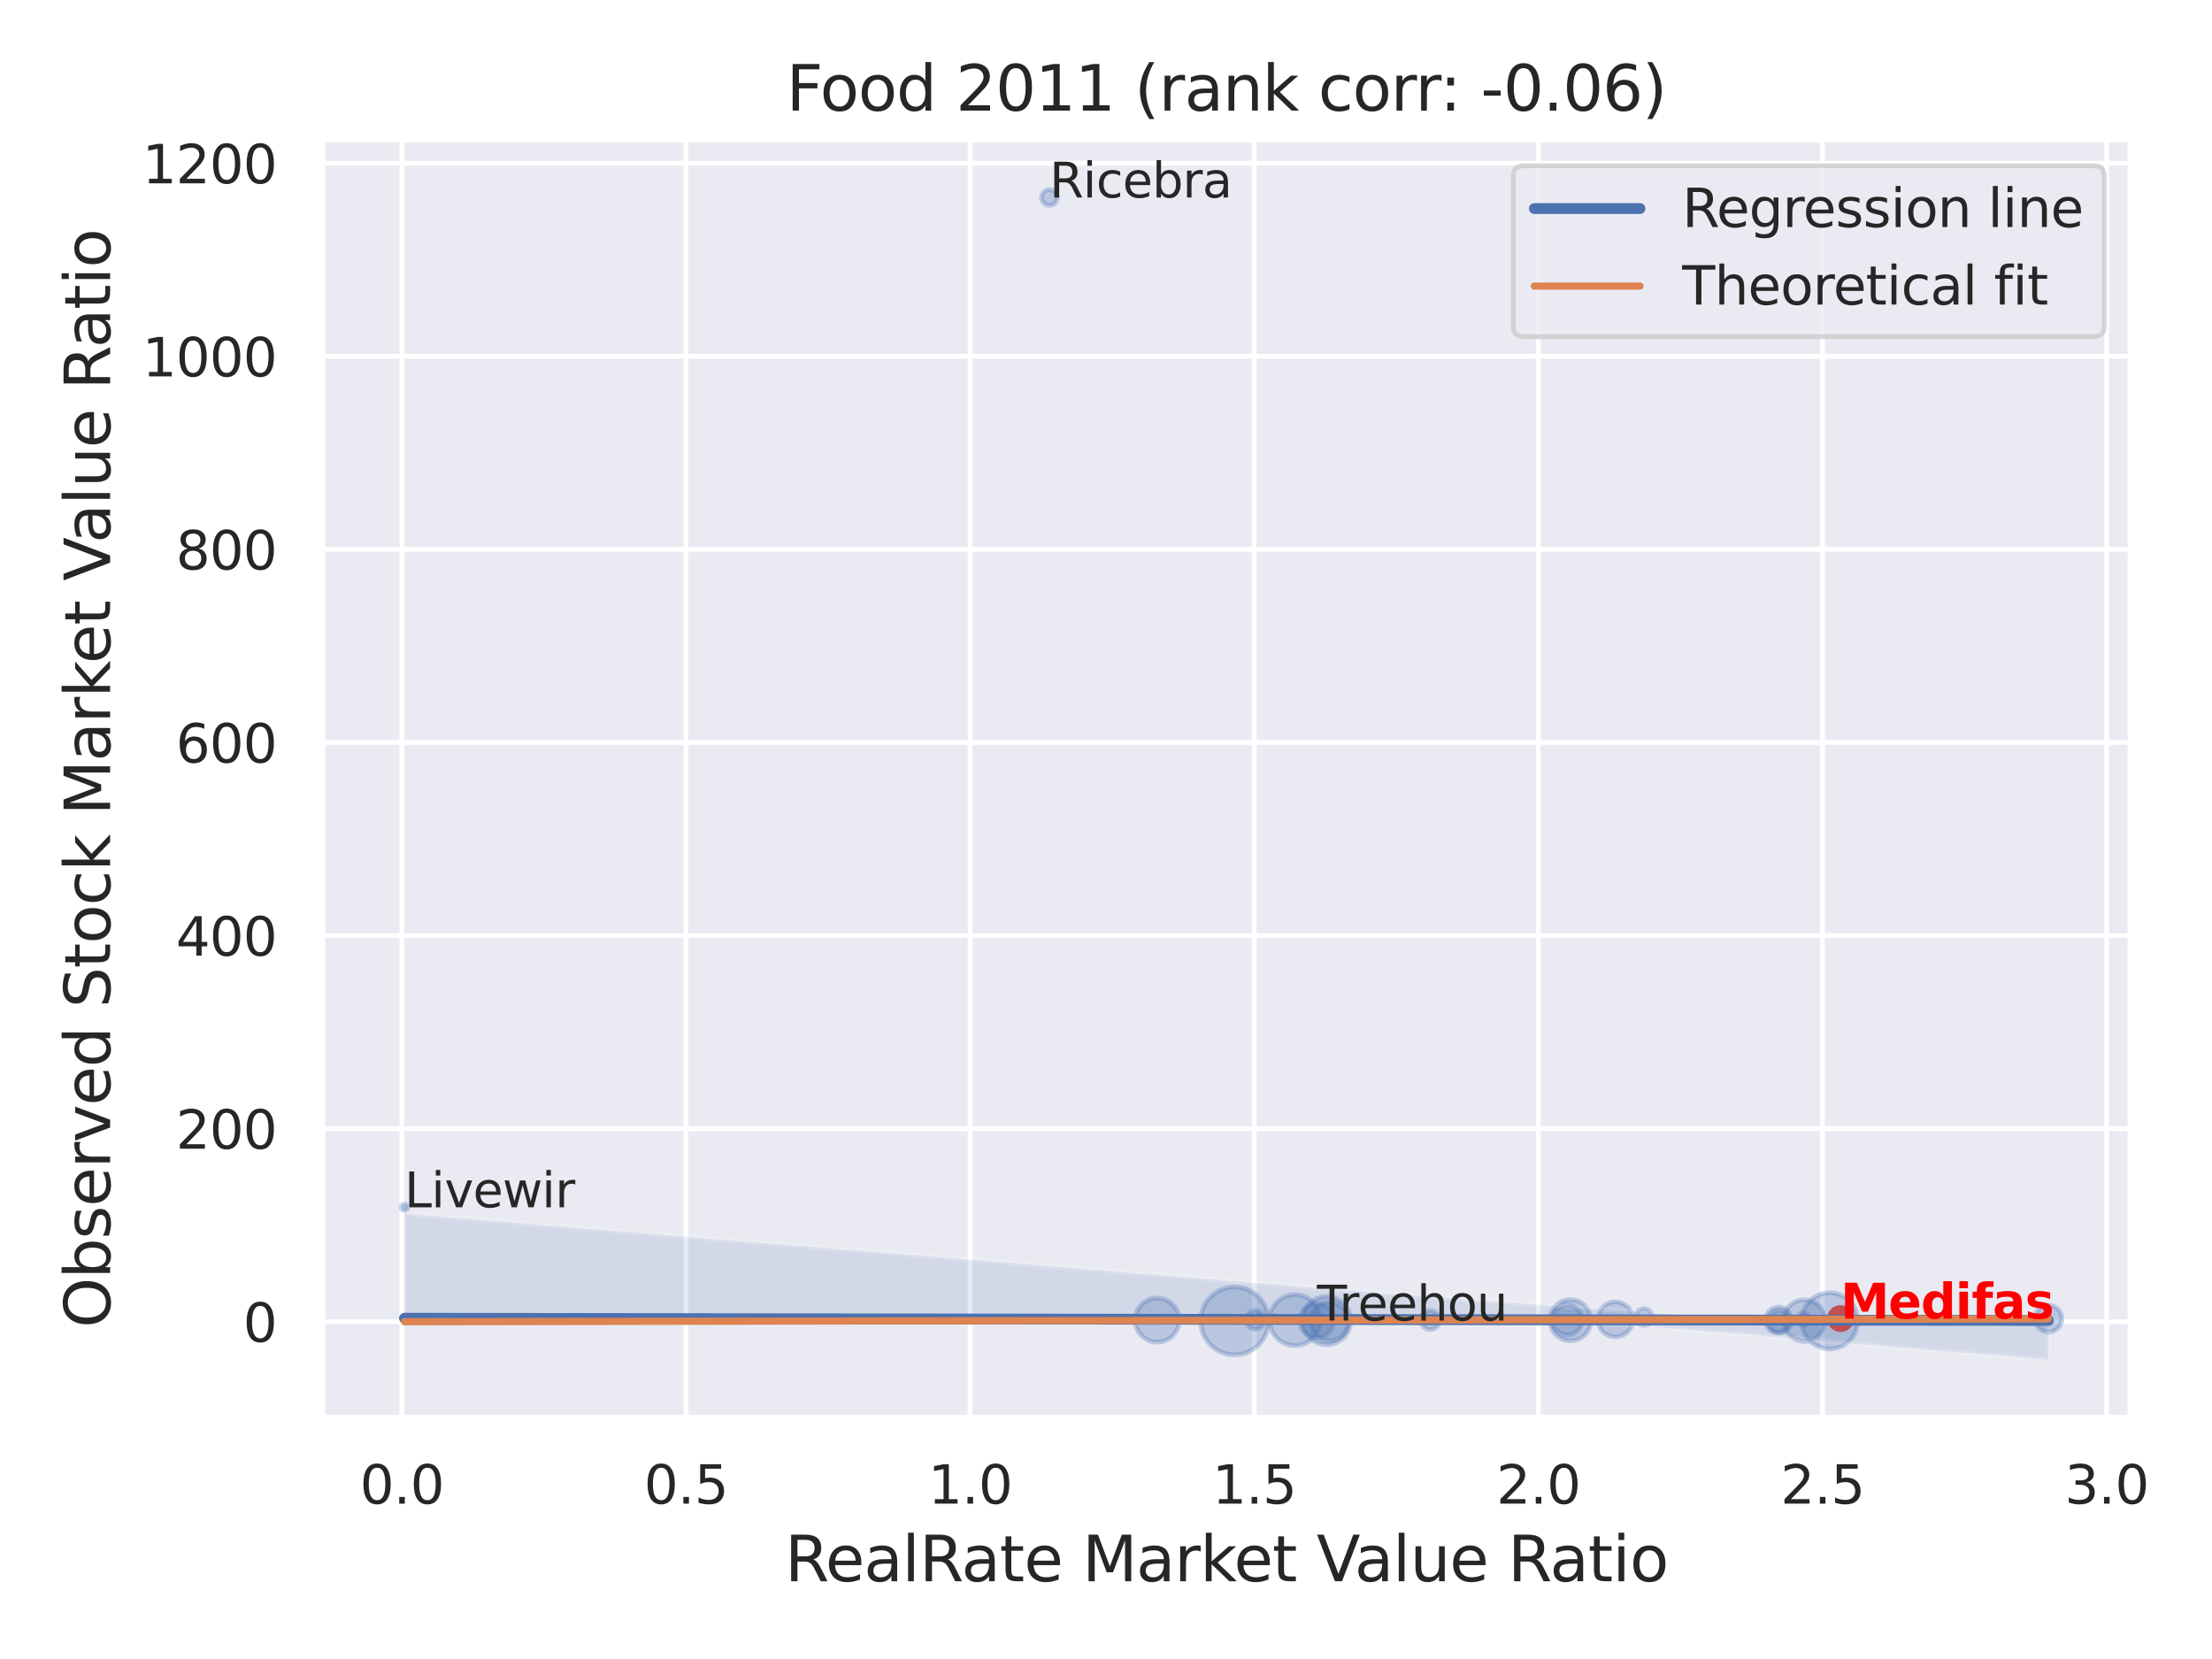 <?xml version="1.0" encoding="utf-8" standalone="no"?>
<!DOCTYPE svg PUBLIC "-//W3C//DTD SVG 1.1//EN"
  "http://www.w3.org/Graphics/SVG/1.1/DTD/svg11.dtd">
<svg xmlns:xlink="http://www.w3.org/1999/xlink" width="460.8pt" height="345.6pt" viewBox="0 0 460.8 345.6" xmlns="http://www.w3.org/2000/svg" version="1.1">
 <defs>
  <style type="text/css">*{stroke-linejoin: round; stroke-linecap: butt}</style>
 </defs>
 <g id="figure_1">
  <g id="patch_1">
   <path d="M 0 345.6 
L 460.8 345.6 
L 460.8 0 
L 0 0 
z
" style="fill: #ffffff"/>
  </g>
  <g id="axes_1">
   <g id="patch_2">
    <path d="M 67.14 295.38 
L 443.846 295.38 
L 443.846 29.04 
L 67.14 29.04 
z
" style="fill: #eaeaf2"/>
   </g>
   <g id="matplotlib.axis_1">
    <g id="xtick_1">
     <g id="line2d_1">
      <path d="M 83.712 295.38 
L 83.712 29.04 
" clip-path="url(#p2210b4c8e3)" style="fill: none; stroke: #ffffff; stroke-linecap: round"/>
     </g>
     <g id="text_1">
      <!-- 0.0 -->
      <g style="fill: #262626" transform="translate(74.965 313.238) scale(0.11 -0.11)">
       <defs>
        <path id="DejaVuSans-30" d="M 2034 4250 
Q 1547 4250 1301 3770 
Q 1056 3291 1056 2328 
Q 1056 1369 1301 889 
Q 1547 409 2034 409 
Q 2525 409 2770 889 
Q 3016 1369 3016 2328 
Q 3016 3291 2770 3770 
Q 2525 4250 2034 4250 
z
M 2034 4750 
Q 2819 4750 3233 4129 
Q 3647 3509 3647 2328 
Q 3647 1150 3233 529 
Q 2819 -91 2034 -91 
Q 1250 -91 836 529 
Q 422 1150 422 2328 
Q 422 3509 836 4129 
Q 1250 4750 2034 4750 
z
" transform="scale(0.016)"/>
        <path id="DejaVuSans-2e" d="M 684 794 
L 1344 794 
L 1344 0 
L 684 0 
L 684 794 
z
" transform="scale(0.016)"/>
       </defs>
       <use xlink:href="#DejaVuSans-30"/>
       <use xlink:href="#DejaVuSans-2e" x="63.623"/>
       <use xlink:href="#DejaVuSans-30" x="95.41"/>
      </g>
     </g>
    </g>
    <g id="xtick_2">
     <g id="line2d_2">
      <path d="M 142.902 295.38 
L 142.902 29.04 
" clip-path="url(#p2210b4c8e3)" style="fill: none; stroke: #ffffff; stroke-linecap: round"/>
     </g>
     <g id="text_2">
      <!-- 0.5 -->
      <g style="fill: #262626" transform="translate(134.155 313.238) scale(0.11 -0.11)">
       <defs>
        <path id="DejaVuSans-35" d="M 691 4666 
L 3169 4666 
L 3169 4134 
L 1269 4134 
L 1269 2991 
Q 1406 3038 1543 3061 
Q 1681 3084 1819 3084 
Q 2600 3084 3056 2656 
Q 3513 2228 3513 1497 
Q 3513 744 3044 326 
Q 2575 -91 1722 -91 
Q 1428 -91 1123 -41 
Q 819 9 494 109 
L 494 744 
Q 775 591 1075 516 
Q 1375 441 1709 441 
Q 2250 441 2565 725 
Q 2881 1009 2881 1497 
Q 2881 1984 2565 2268 
Q 2250 2553 1709 2553 
Q 1456 2553 1204 2497 
Q 953 2441 691 2322 
L 691 4666 
z
" transform="scale(0.016)"/>
       </defs>
       <use xlink:href="#DejaVuSans-30"/>
       <use xlink:href="#DejaVuSans-2e" x="63.623"/>
       <use xlink:href="#DejaVuSans-35" x="95.41"/>
      </g>
     </g>
    </g>
    <g id="xtick_3">
     <g id="line2d_3">
      <path d="M 202.091 295.38 
L 202.091 29.04 
" clip-path="url(#p2210b4c8e3)" style="fill: none; stroke: #ffffff; stroke-linecap: round"/>
     </g>
     <g id="text_3">
      <!-- 1.0 -->
      <g style="fill: #262626" transform="translate(193.345 313.238) scale(0.11 -0.11)">
       <defs>
        <path id="DejaVuSans-31" d="M 794 531 
L 1825 531 
L 1825 4091 
L 703 3866 
L 703 4441 
L 1819 4666 
L 2450 4666 
L 2450 531 
L 3481 531 
L 3481 0 
L 794 0 
L 794 531 
z
" transform="scale(0.016)"/>
       </defs>
       <use xlink:href="#DejaVuSans-31"/>
       <use xlink:href="#DejaVuSans-2e" x="63.623"/>
       <use xlink:href="#DejaVuSans-30" x="95.41"/>
      </g>
     </g>
    </g>
    <g id="xtick_4">
     <g id="line2d_4">
      <path d="M 261.281 295.38 
L 261.281 29.04 
" clip-path="url(#p2210b4c8e3)" style="fill: none; stroke: #ffffff; stroke-linecap: round"/>
     </g>
     <g id="text_4">
      <!-- 1.5 -->
      <g style="fill: #262626" transform="translate(252.534 313.238) scale(0.11 -0.11)">
       <use xlink:href="#DejaVuSans-31"/>
       <use xlink:href="#DejaVuSans-2e" x="63.623"/>
       <use xlink:href="#DejaVuSans-35" x="95.41"/>
      </g>
     </g>
    </g>
    <g id="xtick_5">
     <g id="line2d_5">
      <path d="M 320.471 295.38 
L 320.471 29.04 
" clip-path="url(#p2210b4c8e3)" style="fill: none; stroke: #ffffff; stroke-linecap: round"/>
     </g>
     <g id="text_5">
      <!-- 2.0 -->
      <g style="fill: #262626" transform="translate(311.724 313.238) scale(0.11 -0.11)">
       <defs>
        <path id="DejaVuSans-32" d="M 1228 531 
L 3431 531 
L 3431 0 
L 469 0 
L 469 531 
Q 828 903 1448 1529 
Q 2069 2156 2228 2338 
Q 2531 2678 2651 2914 
Q 2772 3150 2772 3378 
Q 2772 3750 2511 3984 
Q 2250 4219 1831 4219 
Q 1534 4219 1204 4116 
Q 875 4013 500 3803 
L 500 4441 
Q 881 4594 1212 4672 
Q 1544 4750 1819 4750 
Q 2544 4750 2975 4387 
Q 3406 4025 3406 3419 
Q 3406 3131 3298 2873 
Q 3191 2616 2906 2266 
Q 2828 2175 2409 1742 
Q 1991 1309 1228 531 
z
" transform="scale(0.016)"/>
       </defs>
       <use xlink:href="#DejaVuSans-32"/>
       <use xlink:href="#DejaVuSans-2e" x="63.623"/>
       <use xlink:href="#DejaVuSans-30" x="95.41"/>
      </g>
     </g>
    </g>
    <g id="xtick_6">
     <g id="line2d_6">
      <path d="M 379.661 295.38 
L 379.661 29.04 
" clip-path="url(#p2210b4c8e3)" style="fill: none; stroke: #ffffff; stroke-linecap: round"/>
     </g>
     <g id="text_6">
      <!-- 2.5 -->
      <g style="fill: #262626" transform="translate(370.914 313.238) scale(0.11 -0.11)">
       <use xlink:href="#DejaVuSans-32"/>
       <use xlink:href="#DejaVuSans-2e" x="63.623"/>
       <use xlink:href="#DejaVuSans-35" x="95.41"/>
      </g>
     </g>
    </g>
    <g id="xtick_7">
     <g id="line2d_7">
      <path d="M 438.85 295.38 
L 438.85 29.04 
" clip-path="url(#p2210b4c8e3)" style="fill: none; stroke: #ffffff; stroke-linecap: round"/>
     </g>
     <g id="text_7">
      <!-- 3.0 -->
      <g style="fill: #262626" transform="translate(430.104 313.238) scale(0.11 -0.11)">
       <defs>
        <path id="DejaVuSans-33" d="M 2597 2516 
Q 3050 2419 3304 2112 
Q 3559 1806 3559 1356 
Q 3559 666 3084 287 
Q 2609 -91 1734 -91 
Q 1441 -91 1130 -33 
Q 819 25 488 141 
L 488 750 
Q 750 597 1062 519 
Q 1375 441 1716 441 
Q 2309 441 2620 675 
Q 2931 909 2931 1356 
Q 2931 1769 2642 2001 
Q 2353 2234 1838 2234 
L 1294 2234 
L 1294 2753 
L 1863 2753 
Q 2328 2753 2575 2939 
Q 2822 3125 2822 3475 
Q 2822 3834 2567 4026 
Q 2313 4219 1838 4219 
Q 1578 4219 1281 4162 
Q 984 4106 628 3988 
L 628 4550 
Q 988 4650 1302 4700 
Q 1616 4750 1894 4750 
Q 2613 4750 3031 4423 
Q 3450 4097 3450 3541 
Q 3450 3153 3228 2886 
Q 3006 2619 2597 2516 
z
" transform="scale(0.016)"/>
       </defs>
       <use xlink:href="#DejaVuSans-33"/>
       <use xlink:href="#DejaVuSans-2e" x="63.623"/>
       <use xlink:href="#DejaVuSans-30" x="95.41"/>
      </g>
     </g>
    </g>
    <g id="text_8">
     <!-- RealRate Market Value Ratio -->
     <g style="fill: #262626" transform="translate(163.507 329.404) scale(0.13 -0.13)">
      <defs>
       <path id="DejaVuSans-52" d="M 2841 2188 
Q 3044 2119 3236 1894 
Q 3428 1669 3622 1275 
L 4263 0 
L 3584 0 
L 2988 1197 
Q 2756 1666 2539 1819 
Q 2322 1972 1947 1972 
L 1259 1972 
L 1259 0 
L 628 0 
L 628 4666 
L 2053 4666 
Q 2853 4666 3247 4331 
Q 3641 3997 3641 3322 
Q 3641 2881 3436 2590 
Q 3231 2300 2841 2188 
z
M 1259 4147 
L 1259 2491 
L 2053 2491 
Q 2509 2491 2742 2702 
Q 2975 2913 2975 3322 
Q 2975 3731 2742 3939 
Q 2509 4147 2053 4147 
L 1259 4147 
z
" transform="scale(0.016)"/>
       <path id="DejaVuSans-65" d="M 3597 1894 
L 3597 1613 
L 953 1613 
Q 991 1019 1311 708 
Q 1631 397 2203 397 
Q 2534 397 2845 478 
Q 3156 559 3463 722 
L 3463 178 
Q 3153 47 2828 -22 
Q 2503 -91 2169 -91 
Q 1331 -91 842 396 
Q 353 884 353 1716 
Q 353 2575 817 3079 
Q 1281 3584 2069 3584 
Q 2775 3584 3186 3129 
Q 3597 2675 3597 1894 
z
M 3022 2063 
Q 3016 2534 2758 2815 
Q 2500 3097 2075 3097 
Q 1594 3097 1305 2825 
Q 1016 2553 972 2059 
L 3022 2063 
z
" transform="scale(0.016)"/>
       <path id="DejaVuSans-61" d="M 2194 1759 
Q 1497 1759 1228 1600 
Q 959 1441 959 1056 
Q 959 750 1161 570 
Q 1363 391 1709 391 
Q 2188 391 2477 730 
Q 2766 1069 2766 1631 
L 2766 1759 
L 2194 1759 
z
M 3341 1997 
L 3341 0 
L 2766 0 
L 2766 531 
Q 2569 213 2275 61 
Q 1981 -91 1556 -91 
Q 1019 -91 701 211 
Q 384 513 384 1019 
Q 384 1609 779 1909 
Q 1175 2209 1959 2209 
L 2766 2209 
L 2766 2266 
Q 2766 2663 2505 2880 
Q 2244 3097 1772 3097 
Q 1472 3097 1187 3025 
Q 903 2953 641 2809 
L 641 3341 
Q 956 3463 1253 3523 
Q 1550 3584 1831 3584 
Q 2591 3584 2966 3190 
Q 3341 2797 3341 1997 
z
" transform="scale(0.016)"/>
       <path id="DejaVuSans-6c" d="M 603 4863 
L 1178 4863 
L 1178 0 
L 603 0 
L 603 4863 
z
" transform="scale(0.016)"/>
       <path id="DejaVuSans-74" d="M 1172 4494 
L 1172 3500 
L 2356 3500 
L 2356 3053 
L 1172 3053 
L 1172 1153 
Q 1172 725 1289 603 
Q 1406 481 1766 481 
L 2356 481 
L 2356 0 
L 1766 0 
Q 1100 0 847 248 
Q 594 497 594 1153 
L 594 3053 
L 172 3053 
L 172 3500 
L 594 3500 
L 594 4494 
L 1172 4494 
z
" transform="scale(0.016)"/>
       <path id="DejaVuSans-20" transform="scale(0.016)"/>
       <path id="DejaVuSans-4d" d="M 628 4666 
L 1569 4666 
L 2759 1491 
L 3956 4666 
L 4897 4666 
L 4897 0 
L 4281 0 
L 4281 4097 
L 3078 897 
L 2444 897 
L 1241 4097 
L 1241 0 
L 628 0 
L 628 4666 
z
" transform="scale(0.016)"/>
       <path id="DejaVuSans-72" d="M 2631 2963 
Q 2534 3019 2420 3045 
Q 2306 3072 2169 3072 
Q 1681 3072 1420 2755 
Q 1159 2438 1159 1844 
L 1159 0 
L 581 0 
L 581 3500 
L 1159 3500 
L 1159 2956 
Q 1341 3275 1631 3429 
Q 1922 3584 2338 3584 
Q 2397 3584 2469 3576 
Q 2541 3569 2628 3553 
L 2631 2963 
z
" transform="scale(0.016)"/>
       <path id="DejaVuSans-6b" d="M 581 4863 
L 1159 4863 
L 1159 1991 
L 2875 3500 
L 3609 3500 
L 1753 1863 
L 3688 0 
L 2938 0 
L 1159 1709 
L 1159 0 
L 581 0 
L 581 4863 
z
" transform="scale(0.016)"/>
       <path id="DejaVuSans-56" d="M 1831 0 
L 50 4666 
L 709 4666 
L 2188 738 
L 3669 4666 
L 4325 4666 
L 2547 0 
L 1831 0 
z
" transform="scale(0.016)"/>
       <path id="DejaVuSans-75" d="M 544 1381 
L 544 3500 
L 1119 3500 
L 1119 1403 
Q 1119 906 1312 657 
Q 1506 409 1894 409 
Q 2359 409 2629 706 
Q 2900 1003 2900 1516 
L 2900 3500 
L 3475 3500 
L 3475 0 
L 2900 0 
L 2900 538 
Q 2691 219 2414 64 
Q 2138 -91 1772 -91 
Q 1169 -91 856 284 
Q 544 659 544 1381 
z
M 1991 3584 
L 1991 3584 
z
" transform="scale(0.016)"/>
       <path id="DejaVuSans-69" d="M 603 3500 
L 1178 3500 
L 1178 0 
L 603 0 
L 603 3500 
z
M 603 4863 
L 1178 4863 
L 1178 4134 
L 603 4134 
L 603 4863 
z
" transform="scale(0.016)"/>
       <path id="DejaVuSans-6f" d="M 1959 3097 
Q 1497 3097 1228 2736 
Q 959 2375 959 1747 
Q 959 1119 1226 758 
Q 1494 397 1959 397 
Q 2419 397 2687 759 
Q 2956 1122 2956 1747 
Q 2956 2369 2687 2733 
Q 2419 3097 1959 3097 
z
M 1959 3584 
Q 2709 3584 3137 3096 
Q 3566 2609 3566 1747 
Q 3566 888 3137 398 
Q 2709 -91 1959 -91 
Q 1206 -91 779 398 
Q 353 888 353 1747 
Q 353 2609 779 3096 
Q 1206 3584 1959 3584 
z
" transform="scale(0.016)"/>
      </defs>
      <use xlink:href="#DejaVuSans-52"/>
      <use xlink:href="#DejaVuSans-65" x="64.982"/>
      <use xlink:href="#DejaVuSans-61" x="126.506"/>
      <use xlink:href="#DejaVuSans-6c" x="187.785"/>
      <use xlink:href="#DejaVuSans-52" x="215.568"/>
      <use xlink:href="#DejaVuSans-61" x="282.801"/>
      <use xlink:href="#DejaVuSans-74" x="344.08"/>
      <use xlink:href="#DejaVuSans-65" x="383.289"/>
      <use xlink:href="#DejaVuSans-20" x="444.812"/>
      <use xlink:href="#DejaVuSans-4d" x="476.6"/>
      <use xlink:href="#DejaVuSans-61" x="562.879"/>
      <use xlink:href="#DejaVuSans-72" x="624.158"/>
      <use xlink:href="#DejaVuSans-6b" x="665.271"/>
      <use xlink:href="#DejaVuSans-65" x="719.557"/>
      <use xlink:href="#DejaVuSans-74" x="781.08"/>
      <use xlink:href="#DejaVuSans-20" x="820.289"/>
      <use xlink:href="#DejaVuSans-56" x="852.076"/>
      <use xlink:href="#DejaVuSans-61" x="912.734"/>
      <use xlink:href="#DejaVuSans-6c" x="974.014"/>
      <use xlink:href="#DejaVuSans-75" x="1001.797"/>
      <use xlink:href="#DejaVuSans-65" x="1065.176"/>
      <use xlink:href="#DejaVuSans-20" x="1126.699"/>
      <use xlink:href="#DejaVuSans-52" x="1158.486"/>
      <use xlink:href="#DejaVuSans-61" x="1225.719"/>
      <use xlink:href="#DejaVuSans-74" x="1286.998"/>
      <use xlink:href="#DejaVuSans-69" x="1326.207"/>
      <use xlink:href="#DejaVuSans-6f" x="1353.99"/>
     </g>
    </g>
   </g>
   <g id="matplotlib.axis_2">
    <g id="ytick_1">
     <g id="line2d_8">
      <path d="M 67.14 275.341 
L 443.846 275.341 
" clip-path="url(#p2210b4c8e3)" style="fill: none; stroke: #ffffff; stroke-linecap: round"/>
     </g>
     <g id="text_9">
      <!-- 0 -->
      <g style="fill: #262626" transform="translate(50.641 279.521) scale(0.11 -0.11)">
       <use xlink:href="#DejaVuSans-30"/>
      </g>
     </g>
    </g>
    <g id="ytick_2">
     <g id="line2d_9">
      <path d="M 67.14 235.119 
L 443.846 235.119 
" clip-path="url(#p2210b4c8e3)" style="fill: none; stroke: #ffffff; stroke-linecap: round"/>
     </g>
     <g id="text_10">
      <!-- 200 -->
      <g style="fill: #262626" transform="translate(36.644 239.298) scale(0.11 -0.11)">
       <use xlink:href="#DejaVuSans-32"/>
       <use xlink:href="#DejaVuSans-30" x="63.623"/>
       <use xlink:href="#DejaVuSans-30" x="127.246"/>
      </g>
     </g>
    </g>
    <g id="ytick_3">
     <g id="line2d_10">
      <path d="M 67.14 194.896 
L 443.846 194.896 
" clip-path="url(#p2210b4c8e3)" style="fill: none; stroke: #ffffff; stroke-linecap: round"/>
     </g>
     <g id="text_11">
      <!-- 400 -->
      <g style="fill: #262626" transform="translate(36.644 199.075) scale(0.11 -0.11)">
       <defs>
        <path id="DejaVuSans-34" d="M 2419 4116 
L 825 1625 
L 2419 1625 
L 2419 4116 
z
M 2253 4666 
L 3047 4666 
L 3047 1625 
L 3713 1625 
L 3713 1100 
L 3047 1100 
L 3047 0 
L 2419 0 
L 2419 1100 
L 313 1100 
L 313 1709 
L 2253 4666 
z
" transform="scale(0.016)"/>
       </defs>
       <use xlink:href="#DejaVuSans-34"/>
       <use xlink:href="#DejaVuSans-30" x="63.623"/>
       <use xlink:href="#DejaVuSans-30" x="127.246"/>
      </g>
     </g>
    </g>
    <g id="ytick_4">
     <g id="line2d_11">
      <path d="M 67.14 154.674 
L 443.846 154.674 
" clip-path="url(#p2210b4c8e3)" style="fill: none; stroke: #ffffff; stroke-linecap: round"/>
     </g>
     <g id="text_12">
      <!-- 600 -->
      <g style="fill: #262626" transform="translate(36.644 158.853) scale(0.11 -0.11)">
       <defs>
        <path id="DejaVuSans-36" d="M 2113 2584 
Q 1688 2584 1439 2293 
Q 1191 2003 1191 1497 
Q 1191 994 1439 701 
Q 1688 409 2113 409 
Q 2538 409 2786 701 
Q 3034 994 3034 1497 
Q 3034 2003 2786 2293 
Q 2538 2584 2113 2584 
z
M 3366 4563 
L 3366 3988 
Q 3128 4100 2886 4159 
Q 2644 4219 2406 4219 
Q 1781 4219 1451 3797 
Q 1122 3375 1075 2522 
Q 1259 2794 1537 2939 
Q 1816 3084 2150 3084 
Q 2853 3084 3261 2657 
Q 3669 2231 3669 1497 
Q 3669 778 3244 343 
Q 2819 -91 2113 -91 
Q 1303 -91 875 529 
Q 447 1150 447 2328 
Q 447 3434 972 4092 
Q 1497 4750 2381 4750 
Q 2619 4750 2861 4703 
Q 3103 4656 3366 4563 
z
" transform="scale(0.016)"/>
       </defs>
       <use xlink:href="#DejaVuSans-36"/>
       <use xlink:href="#DejaVuSans-30" x="63.623"/>
       <use xlink:href="#DejaVuSans-30" x="127.246"/>
      </g>
     </g>
    </g>
    <g id="ytick_5">
     <g id="line2d_12">
      <path d="M 67.14 114.451 
L 443.846 114.451 
" clip-path="url(#p2210b4c8e3)" style="fill: none; stroke: #ffffff; stroke-linecap: round"/>
     </g>
     <g id="text_13">
      <!-- 800 -->
      <g style="fill: #262626" transform="translate(36.644 118.63) scale(0.11 -0.11)">
       <defs>
        <path id="DejaVuSans-38" d="M 2034 2216 
Q 1584 2216 1326 1975 
Q 1069 1734 1069 1313 
Q 1069 891 1326 650 
Q 1584 409 2034 409 
Q 2484 409 2743 651 
Q 3003 894 3003 1313 
Q 3003 1734 2745 1975 
Q 2488 2216 2034 2216 
z
M 1403 2484 
Q 997 2584 770 2862 
Q 544 3141 544 3541 
Q 544 4100 942 4425 
Q 1341 4750 2034 4750 
Q 2731 4750 3128 4425 
Q 3525 4100 3525 3541 
Q 3525 3141 3298 2862 
Q 3072 2584 2669 2484 
Q 3125 2378 3379 2068 
Q 3634 1759 3634 1313 
Q 3634 634 3220 271 
Q 2806 -91 2034 -91 
Q 1263 -91 848 271 
Q 434 634 434 1313 
Q 434 1759 690 2068 
Q 947 2378 1403 2484 
z
M 1172 3481 
Q 1172 3119 1398 2916 
Q 1625 2713 2034 2713 
Q 2441 2713 2670 2916 
Q 2900 3119 2900 3481 
Q 2900 3844 2670 4047 
Q 2441 4250 2034 4250 
Q 1625 4250 1398 4047 
Q 1172 3844 1172 3481 
z
" transform="scale(0.016)"/>
       </defs>
       <use xlink:href="#DejaVuSans-38"/>
       <use xlink:href="#DejaVuSans-30" x="63.623"/>
       <use xlink:href="#DejaVuSans-30" x="127.246"/>
      </g>
     </g>
    </g>
    <g id="ytick_6">
     <g id="line2d_13">
      <path d="M 67.14 74.228 
L 443.846 74.228 
" clip-path="url(#p2210b4c8e3)" style="fill: none; stroke: #ffffff; stroke-linecap: round"/>
     </g>
     <g id="text_14">
      <!-- 1000 -->
      <g style="fill: #262626" transform="translate(29.645 78.407) scale(0.11 -0.11)">
       <use xlink:href="#DejaVuSans-31"/>
       <use xlink:href="#DejaVuSans-30" x="63.623"/>
       <use xlink:href="#DejaVuSans-30" x="127.246"/>
       <use xlink:href="#DejaVuSans-30" x="190.869"/>
      </g>
     </g>
    </g>
    <g id="ytick_7">
     <g id="line2d_14">
      <path d="M 67.14 34.006 
L 443.846 34.006 
" clip-path="url(#p2210b4c8e3)" style="fill: none; stroke: #ffffff; stroke-linecap: round"/>
     </g>
     <g id="text_15">
      <!-- 1200 -->
      <g style="fill: #262626" transform="translate(29.645 38.185) scale(0.11 -0.11)">
       <use xlink:href="#DejaVuSans-31"/>
       <use xlink:href="#DejaVuSans-32" x="63.623"/>
       <use xlink:href="#DejaVuSans-30" x="127.246"/>
       <use xlink:href="#DejaVuSans-30" x="190.869"/>
      </g>
     </g>
    </g>
    <g id="text_16">
     <!-- Observed Stock Market Value Ratio -->
     <g style="fill: #262626" transform="translate(22.941 276.612) rotate(-90) scale(0.13 -0.13)">
      <defs>
       <path id="DejaVuSans-4f" d="M 2522 4238 
Q 1834 4238 1429 3725 
Q 1025 3213 1025 2328 
Q 1025 1447 1429 934 
Q 1834 422 2522 422 
Q 3209 422 3611 934 
Q 4013 1447 4013 2328 
Q 4013 3213 3611 3725 
Q 3209 4238 2522 4238 
z
M 2522 4750 
Q 3503 4750 4090 4092 
Q 4678 3434 4678 2328 
Q 4678 1225 4090 567 
Q 3503 -91 2522 -91 
Q 1538 -91 948 565 
Q 359 1222 359 2328 
Q 359 3434 948 4092 
Q 1538 4750 2522 4750 
z
" transform="scale(0.016)"/>
       <path id="DejaVuSans-62" d="M 3116 1747 
Q 3116 2381 2855 2742 
Q 2594 3103 2138 3103 
Q 1681 3103 1420 2742 
Q 1159 2381 1159 1747 
Q 1159 1113 1420 752 
Q 1681 391 2138 391 
Q 2594 391 2855 752 
Q 3116 1113 3116 1747 
z
M 1159 2969 
Q 1341 3281 1617 3432 
Q 1894 3584 2278 3584 
Q 2916 3584 3314 3078 
Q 3713 2572 3713 1747 
Q 3713 922 3314 415 
Q 2916 -91 2278 -91 
Q 1894 -91 1617 61 
Q 1341 213 1159 525 
L 1159 0 
L 581 0 
L 581 4863 
L 1159 4863 
L 1159 2969 
z
" transform="scale(0.016)"/>
       <path id="DejaVuSans-73" d="M 2834 3397 
L 2834 2853 
Q 2591 2978 2328 3040 
Q 2066 3103 1784 3103 
Q 1356 3103 1142 2972 
Q 928 2841 928 2578 
Q 928 2378 1081 2264 
Q 1234 2150 1697 2047 
L 1894 2003 
Q 2506 1872 2764 1633 
Q 3022 1394 3022 966 
Q 3022 478 2636 193 
Q 2250 -91 1575 -91 
Q 1294 -91 989 -36 
Q 684 19 347 128 
L 347 722 
Q 666 556 975 473 
Q 1284 391 1588 391 
Q 1994 391 2212 530 
Q 2431 669 2431 922 
Q 2431 1156 2273 1281 
Q 2116 1406 1581 1522 
L 1381 1569 
Q 847 1681 609 1914 
Q 372 2147 372 2553 
Q 372 3047 722 3315 
Q 1072 3584 1716 3584 
Q 2034 3584 2315 3537 
Q 2597 3491 2834 3397 
z
" transform="scale(0.016)"/>
       <path id="DejaVuSans-76" d="M 191 3500 
L 800 3500 
L 1894 563 
L 2988 3500 
L 3597 3500 
L 2284 0 
L 1503 0 
L 191 3500 
z
" transform="scale(0.016)"/>
       <path id="DejaVuSans-64" d="M 2906 2969 
L 2906 4863 
L 3481 4863 
L 3481 0 
L 2906 0 
L 2906 525 
Q 2725 213 2448 61 
Q 2172 -91 1784 -91 
Q 1150 -91 751 415 
Q 353 922 353 1747 
Q 353 2572 751 3078 
Q 1150 3584 1784 3584 
Q 2172 3584 2448 3432 
Q 2725 3281 2906 2969 
z
M 947 1747 
Q 947 1113 1208 752 
Q 1469 391 1925 391 
Q 2381 391 2643 752 
Q 2906 1113 2906 1747 
Q 2906 2381 2643 2742 
Q 2381 3103 1925 3103 
Q 1469 3103 1208 2742 
Q 947 2381 947 1747 
z
" transform="scale(0.016)"/>
       <path id="DejaVuSans-53" d="M 3425 4513 
L 3425 3897 
Q 3066 4069 2747 4153 
Q 2428 4238 2131 4238 
Q 1616 4238 1336 4038 
Q 1056 3838 1056 3469 
Q 1056 3159 1242 3001 
Q 1428 2844 1947 2747 
L 2328 2669 
Q 3034 2534 3370 2195 
Q 3706 1856 3706 1288 
Q 3706 609 3251 259 
Q 2797 -91 1919 -91 
Q 1588 -91 1214 -16 
Q 841 59 441 206 
L 441 856 
Q 825 641 1194 531 
Q 1563 422 1919 422 
Q 2459 422 2753 634 
Q 3047 847 3047 1241 
Q 3047 1584 2836 1778 
Q 2625 1972 2144 2069 
L 1759 2144 
Q 1053 2284 737 2584 
Q 422 2884 422 3419 
Q 422 4038 858 4394 
Q 1294 4750 2059 4750 
Q 2388 4750 2728 4690 
Q 3069 4631 3425 4513 
z
" transform="scale(0.016)"/>
       <path id="DejaVuSans-63" d="M 3122 3366 
L 3122 2828 
Q 2878 2963 2633 3030 
Q 2388 3097 2138 3097 
Q 1578 3097 1268 2742 
Q 959 2388 959 1747 
Q 959 1106 1268 751 
Q 1578 397 2138 397 
Q 2388 397 2633 464 
Q 2878 531 3122 666 
L 3122 134 
Q 2881 22 2623 -34 
Q 2366 -91 2075 -91 
Q 1284 -91 818 406 
Q 353 903 353 1747 
Q 353 2603 823 3093 
Q 1294 3584 2113 3584 
Q 2378 3584 2631 3529 
Q 2884 3475 3122 3366 
z
" transform="scale(0.016)"/>
      </defs>
      <use xlink:href="#DejaVuSans-4f"/>
      <use xlink:href="#DejaVuSans-62" x="78.711"/>
      <use xlink:href="#DejaVuSans-73" x="142.188"/>
      <use xlink:href="#DejaVuSans-65" x="194.287"/>
      <use xlink:href="#DejaVuSans-72" x="255.811"/>
      <use xlink:href="#DejaVuSans-76" x="296.924"/>
      <use xlink:href="#DejaVuSans-65" x="356.104"/>
      <use xlink:href="#DejaVuSans-64" x="417.627"/>
      <use xlink:href="#DejaVuSans-20" x="481.104"/>
      <use xlink:href="#DejaVuSans-53" x="512.891"/>
      <use xlink:href="#DejaVuSans-74" x="576.367"/>
      <use xlink:href="#DejaVuSans-6f" x="615.576"/>
      <use xlink:href="#DejaVuSans-63" x="676.758"/>
      <use xlink:href="#DejaVuSans-6b" x="731.738"/>
      <use xlink:href="#DejaVuSans-20" x="789.648"/>
      <use xlink:href="#DejaVuSans-4d" x="821.436"/>
      <use xlink:href="#DejaVuSans-61" x="907.715"/>
      <use xlink:href="#DejaVuSans-72" x="968.994"/>
      <use xlink:href="#DejaVuSans-6b" x="1010.107"/>
      <use xlink:href="#DejaVuSans-65" x="1064.393"/>
      <use xlink:href="#DejaVuSans-74" x="1125.916"/>
      <use xlink:href="#DejaVuSans-20" x="1165.125"/>
      <use xlink:href="#DejaVuSans-56" x="1196.912"/>
      <use xlink:href="#DejaVuSans-61" x="1257.57"/>
      <use xlink:href="#DejaVuSans-6c" x="1318.85"/>
      <use xlink:href="#DejaVuSans-75" x="1346.633"/>
      <use xlink:href="#DejaVuSans-65" x="1410.012"/>
      <use xlink:href="#DejaVuSans-20" x="1471.535"/>
      <use xlink:href="#DejaVuSans-52" x="1503.322"/>
      <use xlink:href="#DejaVuSans-61" x="1570.555"/>
      <use xlink:href="#DejaVuSans-74" x="1631.834"/>
      <use xlink:href="#DejaVuSans-69" x="1671.043"/>
      <use xlink:href="#DejaVuSans-6f" x="1698.826"/>
     </g>
    </g>
   </g>
   <g id="PathCollection_1">
    <path d="M 261.492 276.887 
C 262.006 276.887 262.499 276.683 262.863 276.319 
C 263.226 275.956 263.43 275.463 263.43 274.949 
C 263.43 274.435 263.226 273.942 262.863 273.579 
C 262.499 273.215 262.006 273.011 261.492 273.011 
C 260.978 273.011 260.485 273.215 260.122 273.579 
C 259.759 273.942 259.554 274.435 259.554 274.949 
C 259.554 275.463 259.759 275.956 260.122 276.319 
C 260.485 276.683 260.978 276.887 261.492 276.887 
z
" clip-path="url(#p2210b4c8e3)" style="fill: #4c72b0; fill-opacity: 0.3; stroke: #4c72b0; stroke-opacity: 0.3"/>
    <path d="M 241.064 279.587 
C 242.28 279.587 243.446 279.104 244.306 278.244 
C 245.165 277.385 245.648 276.219 245.648 275.003 
C 245.648 273.788 245.165 272.622 244.306 271.762 
C 243.446 270.902 242.28 270.419 241.064 270.419 
C 239.849 270.419 238.683 270.902 237.823 271.762 
C 236.964 272.622 236.481 273.788 236.481 275.003 
C 236.481 276.219 236.964 277.385 237.823 278.244 
C 238.683 279.104 239.849 279.587 241.064 279.587 
z
" clip-path="url(#p2210b4c8e3)" style="fill: #4c72b0; fill-opacity: 0.3; stroke: #4c72b0; stroke-opacity: 0.3"/>
    <path d="M 276.358 280.119 
C 277.689 280.119 278.965 279.59 279.906 278.649 
C 280.847 277.708 281.376 276.431 281.376 275.101 
C 281.376 273.77 280.847 272.494 279.906 271.553 
C 278.965 270.612 277.689 270.083 276.358 270.083 
C 275.028 270.083 273.751 270.612 272.81 271.553 
C 271.869 272.494 271.34 273.77 271.34 275.101 
C 271.34 276.431 271.869 277.708 272.81 278.649 
C 273.751 279.59 275.028 280.119 276.358 280.119 
z
" clip-path="url(#p2210b4c8e3)" style="fill: #4c72b0; fill-opacity: 0.3; stroke: #4c72b0; stroke-opacity: 0.3"/>
    <path d="M 269.763 280.3 
C 271.169 280.3 272.518 279.742 273.512 278.747 
C 274.507 277.753 275.065 276.404 275.065 274.998 
C 275.065 273.591 274.507 272.242 273.512 271.248 
C 272.518 270.254 271.169 269.695 269.763 269.695 
C 268.356 269.695 267.007 270.254 266.013 271.248 
C 265.019 272.242 264.46 273.591 264.46 274.998 
C 264.46 276.404 265.019 277.753 266.013 278.747 
C 267.007 279.742 268.356 280.3 269.763 280.3 
z
" clip-path="url(#p2210b4c8e3)" style="fill: #4c72b0; fill-opacity: 0.3; stroke: #4c72b0; stroke-opacity: 0.3"/>
    <path d="M 276.939 279.283 
C 277.994 279.283 279.007 278.863 279.753 278.117 
C 280.499 277.371 280.919 276.358 280.919 275.303 
C 280.919 274.247 280.499 273.235 279.753 272.489 
C 279.007 271.742 277.994 271.323 276.939 271.323 
C 275.884 271.323 274.871 271.742 274.125 272.489 
C 273.379 273.235 272.959 274.247 272.959 275.303 
C 272.959 276.358 273.379 277.371 274.125 278.117 
C 274.871 278.863 275.884 279.283 276.939 279.283 
z
" clip-path="url(#p2210b4c8e3)" style="fill: #4c72b0; fill-opacity: 0.3; stroke: #4c72b0; stroke-opacity: 0.3"/>
    <path d="M 327.154 279.299 
C 328.288 279.299 329.376 278.848 330.177 278.047 
C 330.979 277.245 331.43 276.157 331.43 275.024 
C 331.43 273.89 330.979 272.802 330.177 272.001 
C 329.376 271.199 328.288 270.748 327.154 270.748 
C 326.021 270.748 324.933 271.199 324.131 272.001 
C 323.33 272.802 322.879 273.89 322.879 275.024 
C 322.879 276.157 323.33 277.245 324.131 278.047 
C 324.933 278.848 326.021 279.299 327.154 279.299 
z
" clip-path="url(#p2210b4c8e3)" style="fill: #4c72b0; fill-opacity: 0.3; stroke: #4c72b0; stroke-opacity: 0.3"/>
    <path d="M 370.539 277.736 
C 371.262 277.736 371.955 277.449 372.466 276.938 
C 372.978 276.427 373.265 275.734 373.265 275.011 
C 373.265 274.288 372.978 273.595 372.466 273.084 
C 371.955 272.573 371.262 272.286 370.539 272.286 
C 369.817 272.286 369.123 272.573 368.612 273.084 
C 368.101 273.595 367.814 274.288 367.814 275.011 
C 367.814 275.734 368.101 276.427 368.612 276.938 
C 369.123 277.449 369.817 277.736 370.539 277.736 
z
" clip-path="url(#p2210b4c8e3)" style="fill: #4c72b0; fill-opacity: 0.3; stroke: #4c72b0; stroke-opacity: 0.3"/>
    <path d="M 381.174 281.007 
C 382.726 281.007 384.215 280.39 385.313 279.293 
C 386.41 278.195 387.027 276.707 387.027 275.155 
C 387.027 273.603 386.41 272.114 385.313 271.016 
C 384.215 269.919 382.726 269.302 381.174 269.302 
C 379.622 269.302 378.134 269.919 377.036 271.016 
C 375.939 272.114 375.322 273.603 375.322 275.155 
C 375.322 276.707 375.939 278.195 377.036 279.293 
C 378.134 280.39 379.622 281.007 381.174 281.007 
z
" clip-path="url(#p2210b4c8e3)" style="fill: #4c72b0; fill-opacity: 0.3; stroke: #4c72b0; stroke-opacity: 0.3"/>
    <path d="M 375.626 276.073 
C 375.965 276.073 376.29 275.939 376.53 275.699 
C 376.769 275.459 376.904 275.134 376.904 274.795 
C 376.904 274.456 376.769 274.131 376.53 273.892 
C 376.29 273.652 375.965 273.517 375.626 273.517 
C 375.287 273.517 374.962 273.652 374.723 273.892 
C 374.483 274.131 374.348 274.456 374.348 274.795 
C 374.348 275.134 374.483 275.459 374.723 275.699 
C 374.962 275.939 375.287 276.073 375.626 276.073 
z
" clip-path="url(#p2210b4c8e3)" style="fill: #4c72b0; fill-opacity: 0.3; stroke: #4c72b0; stroke-opacity: 0.3"/>
    <path d="M 426.723 277.493 
C 427.463 277.493 428.173 277.198 428.696 276.675 
C 429.22 276.152 429.514 275.442 429.514 274.701 
C 429.514 273.961 429.22 273.251 428.696 272.728 
C 428.173 272.204 427.463 271.91 426.723 271.91 
C 425.983 271.91 425.273 272.204 424.749 272.728 
C 424.226 273.251 423.932 273.961 423.932 274.701 
C 423.932 275.442 424.226 276.152 424.749 276.675 
C 425.273 277.198 425.983 277.493 426.723 277.493 
z
" clip-path="url(#p2210b4c8e3)" style="fill: #4c72b0; fill-opacity: 0.3; stroke: #4c72b0; stroke-opacity: 0.3"/>
    <path d="M 342.453 276.148 
C 342.918 276.148 343.364 275.963 343.693 275.634 
C 344.022 275.306 344.206 274.86 344.206 274.395 
C 344.206 273.93 344.022 273.484 343.693 273.155 
C 343.364 272.826 342.918 272.642 342.453 272.642 
C 341.988 272.642 341.542 272.826 341.213 273.155 
C 340.885 273.484 340.7 273.93 340.7 274.395 
C 340.7 274.86 340.885 275.306 341.213 275.634 
C 341.542 275.963 341.988 276.148 342.453 276.148 
z
" clip-path="url(#p2210b4c8e3)" style="fill: #4c72b0; fill-opacity: 0.3; stroke: #4c72b0; stroke-opacity: 0.3"/>
    <path d="M 383.421 276.971 
C 384.028 276.971 384.611 276.73 385.04 276.301 
C 385.469 275.871 385.711 275.289 385.711 274.681 
C 385.711 274.074 385.469 273.491 385.04 273.062 
C 384.611 272.632 384.028 272.391 383.421 272.391 
C 382.813 272.391 382.231 272.632 381.801 273.062 
C 381.372 273.491 381.13 274.074 381.13 274.681 
C 381.13 275.289 381.372 275.871 381.801 276.301 
C 382.231 276.73 382.813 276.971 383.421 276.971 
z
" clip-path="url(#p2210b4c8e3)" style="fill: #4c72b0; fill-opacity: 0.3; stroke: #4c72b0; stroke-opacity: 0.3"/>
    <path d="M 326.486 278.103 
C 327.315 278.103 328.111 277.773 328.698 277.186 
C 329.285 276.6 329.614 275.804 329.614 274.974 
C 329.614 274.144 329.285 273.348 328.698 272.762 
C 328.111 272.175 327.315 271.845 326.486 271.845 
C 325.656 271.845 324.86 272.175 324.273 272.762 
C 323.687 273.348 323.357 274.144 323.357 274.974 
C 323.357 275.804 323.687 276.6 324.273 277.186 
C 324.86 277.773 325.656 278.103 326.486 278.103 
z
" clip-path="url(#p2210b4c8e3)" style="fill: #4c72b0; fill-opacity: 0.3; stroke: #4c72b0; stroke-opacity: 0.3"/>
    <path d="M 297.927 276.968 
C 298.455 276.968 298.961 276.758 299.334 276.385 
C 299.707 276.012 299.917 275.505 299.917 274.978 
C 299.917 274.45 299.707 273.944 299.334 273.57 
C 298.961 273.197 298.455 272.987 297.927 272.987 
C 297.399 272.987 296.893 273.197 296.52 273.57 
C 296.147 273.944 295.937 274.45 295.937 274.978 
C 295.937 275.505 296.147 276.012 296.52 276.385 
C 296.893 276.758 297.399 276.968 297.927 276.968 
z
" clip-path="url(#p2210b4c8e3)" style="fill: #4c72b0; fill-opacity: 0.3; stroke: #4c72b0; stroke-opacity: 0.3"/>
    <path d="M 375.87 279.413 
C 377.015 279.413 378.113 278.958 378.923 278.149 
C 379.733 277.339 380.188 276.241 380.188 275.096 
C 380.188 273.951 379.733 272.852 378.923 272.043 
C 378.113 271.233 377.015 270.778 375.87 270.778 
C 374.725 270.778 373.627 271.233 372.817 272.043 
C 372.008 272.852 371.553 273.951 371.553 275.096 
C 371.553 276.241 372.008 277.339 372.817 278.149 
C 373.627 278.958 374.725 279.413 375.87 279.413 
z
" clip-path="url(#p2210b4c8e3)" style="fill: #4c72b0; fill-opacity: 0.3; stroke: #4c72b0; stroke-opacity: 0.3"/>
    <path d="M 218.631 42.792 
C 219.067 42.792 219.486 42.619 219.795 42.31 
C 220.103 42.002 220.277 41.583 220.277 41.146 
C 220.277 40.71 220.103 40.291 219.795 39.982 
C 219.486 39.674 219.067 39.5 218.631 39.5 
C 218.194 39.5 217.776 39.674 217.467 39.982 
C 217.158 40.291 216.985 40.71 216.985 41.146 
C 216.985 41.583 217.158 42.002 217.467 42.31 
C 217.776 42.619 218.194 42.792 218.631 42.792 
z
" clip-path="url(#p2210b4c8e3)" style="fill: #4c72b0; fill-opacity: 0.3; stroke: #4c72b0; stroke-opacity: 0.3"/>
    <path d="M 257.187 282.238 
C 259.062 282.238 260.861 281.493 262.187 280.167 
C 263.513 278.841 264.258 277.042 264.258 275.167 
C 264.258 273.292 263.513 271.493 262.187 270.167 
C 260.861 268.841 259.062 268.096 257.187 268.096 
C 255.312 268.096 253.513 268.841 252.187 270.167 
C 250.861 271.493 250.116 273.292 250.116 275.167 
C 250.116 277.042 250.861 278.841 252.187 280.167 
C 253.513 281.493 255.312 282.238 257.187 282.238 
z
" clip-path="url(#p2210b4c8e3)" style="fill: #4c72b0; fill-opacity: 0.3; stroke: #4c72b0; stroke-opacity: 0.3"/>
    <path d="M 370.584 277.496 
C 371.173 277.496 371.737 277.262 372.154 276.845 
C 372.57 276.429 372.804 275.864 372.804 275.275 
C 372.804 274.686 372.57 274.121 372.154 273.705 
C 371.737 273.289 371.173 273.055 370.584 273.055 
C 369.995 273.055 369.43 273.289 369.014 273.705 
C 368.597 274.121 368.363 274.686 368.363 275.275 
C 368.363 275.864 368.597 276.429 369.014 276.845 
C 369.43 277.262 369.995 277.496 370.584 277.496 
z
" clip-path="url(#p2210b4c8e3)" style="fill: #4c72b0; fill-opacity: 0.3; stroke: #4c72b0; stroke-opacity: 0.3"/>
    <path d="M 336.499 278.477 
C 337.464 278.477 338.39 278.094 339.072 277.412 
C 339.754 276.73 340.137 275.804 340.137 274.84 
C 340.137 273.875 339.754 272.95 339.072 272.267 
C 338.39 271.585 337.464 271.202 336.499 271.202 
C 335.535 271.202 334.609 271.585 333.927 272.267 
C 333.245 272.95 332.862 273.875 332.862 274.84 
C 332.862 275.804 333.245 276.73 333.927 277.412 
C 334.609 278.094 335.535 278.477 336.499 278.477 
z
" clip-path="url(#p2210b4c8e3)" style="fill: #4c72b0; fill-opacity: 0.3; stroke: #4c72b0; stroke-opacity: 0.3"/>
    <path d="M 274.346 278.645 
C 275.289 278.645 276.193 278.27 276.859 277.604 
C 277.526 276.937 277.9 276.033 277.9 275.09 
C 277.9 274.148 277.526 273.243 276.859 272.577 
C 276.193 271.91 275.289 271.536 274.346 271.536 
C 273.404 271.536 272.499 271.91 271.833 272.577 
C 271.166 273.243 270.792 274.148 270.792 275.09 
C 270.792 276.033 271.166 276.937 271.833 277.604 
C 272.499 278.27 273.404 278.645 274.346 278.645 
z
" clip-path="url(#p2210b4c8e3)" style="fill: #4c72b0; fill-opacity: 0.3; stroke: #4c72b0; stroke-opacity: 0.3"/>
    <path d="M 84.263 252.198 
C 84.448 252.198 84.625 252.125 84.755 251.994 
C 84.886 251.864 84.959 251.687 84.959 251.502 
C 84.959 251.317 84.886 251.14 84.755 251.01 
C 84.625 250.879 84.448 250.806 84.263 250.806 
C 84.078 250.806 83.901 250.879 83.771 251.01 
C 83.64 251.14 83.567 251.317 83.567 251.502 
C 83.567 251.687 83.64 251.864 83.771 251.994 
C 83.901 252.125 84.078 252.198 84.263 252.198 
z
" clip-path="url(#p2210b4c8e3)" style="fill: #4c72b0; fill-opacity: 0.3; stroke: #4c72b0; stroke-opacity: 0.3"/>
   </g>
   <g id="PolyCollection_1">
    <defs>
     <path id="mdb6a82e0c8" d="M 84.263 -92.745 
L 84.263 -70.095 
L 87.722 -70.102 
L 91.181 -70.109 
L 94.641 -70.118 
L 98.1 -70.126 
L 101.559 -70.133 
L 105.018 -70.141 
L 108.477 -70.149 
L 111.937 -70.157 
L 115.396 -70.165 
L 118.855 -70.173 
L 122.314 -70.181 
L 125.773 -70.189 
L 129.232 -70.198 
L 132.692 -70.206 
L 136.151 -70.214 
L 139.61 -70.223 
L 143.069 -70.231 
L 146.528 -70.239 
L 149.988 -70.247 
L 153.447 -70.256 
L 156.906 -70.264 
L 160.365 -70.271 
L 163.824 -70.277 
L 167.284 -70.284 
L 170.743 -70.29 
L 174.202 -70.299 
L 177.661 -70.307 
L 181.12 -70.315 
L 184.58 -70.323 
L 188.039 -70.33 
L 191.498 -70.337 
L 194.957 -70.345 
L 198.416 -70.353 
L 201.875 -70.361 
L 205.335 -70.369 
L 208.794 -70.377 
L 212.253 -70.385 
L 215.712 -70.392 
L 219.171 -70.399 
L 222.631 -70.407 
L 226.09 -70.414 
L 229.549 -70.422 
L 233.008 -70.428 
L 236.467 -70.436 
L 239.927 -70.444 
L 243.386 -70.452 
L 246.845 -70.459 
L 250.304 -70.466 
L 253.763 -70.472 
L 257.223 -70.478 
L 260.682 -70.486 
L 264.141 -70.49 
L 267.6 -70.499 
L 271.059 -70.505 
L 274.518 -70.509 
L 277.978 -70.513 
L 281.437 -70.519 
L 284.896 -70.525 
L 288.355 -70.529 
L 291.814 -70.533 
L 295.274 -70.538 
L 298.733 -70.539 
L 302.192 -70.536 
L 305.651 -70.539 
L 309.11 -70.534 
L 312.57 -70.53 
L 316.029 -70.529 
L 319.488 -70.52 
L 322.947 -70.513 
L 326.406 -70.5 
L 329.866 -70.282 
L 333.325 -70.049 
L 336.784 -69.792 
L 340.243 -69.535 
L 343.702 -69.271 
L 347.161 -68.975 
L 350.621 -68.692 
L 354.08 -68.379 
L 357.539 -68.111 
L 360.998 -67.87 
L 364.457 -67.604 
L 367.917 -67.241 
L 371.376 -66.964 
L 374.835 -66.675 
L 378.294 -66.362 
L 381.753 -66.102 
L 385.213 -65.792 
L 388.672 -65.499 
L 392.131 -65.199 
L 395.59 -64.899 
L 399.049 -64.592 
L 402.509 -64.318 
L 405.968 -64.061 
L 409.427 -63.801 
L 412.886 -63.537 
L 416.345 -63.273 
L 419.804 -62.959 
L 423.264 -62.62 
L 426.723 -62.326 
L 426.723 -70.907 
L 426.723 -70.907 
L 423.264 -70.901 
L 419.804 -70.895 
L 416.345 -70.887 
L 412.886 -70.878 
L 409.427 -70.87 
L 405.968 -70.864 
L 402.509 -70.857 
L 399.049 -70.85 
L 395.59 -70.843 
L 392.131 -70.837 
L 388.672 -70.828 
L 385.213 -70.82 
L 381.753 -70.814 
L 378.294 -70.809 
L 374.835 -70.806 
L 371.376 -70.802 
L 367.917 -70.798 
L 364.457 -70.794 
L 360.998 -70.805 
L 357.539 -70.953 
L 354.08 -71.295 
L 350.621 -71.581 
L 347.161 -71.867 
L 343.702 -72.144 
L 340.243 -72.415 
L 336.784 -72.66 
L 333.325 -72.904 
L 329.866 -73.148 
L 326.406 -73.384 
L 322.947 -73.636 
L 319.488 -73.874 
L 316.029 -74.106 
L 312.57 -74.369 
L 309.11 -74.614 
L 305.651 -74.859 
L 302.192 -75.113 
L 298.733 -75.369 
L 295.274 -75.638 
L 291.814 -75.908 
L 288.355 -76.176 
L 284.896 -76.446 
L 281.437 -76.718 
L 277.978 -76.992 
L 274.518 -77.276 
L 271.059 -77.571 
L 267.6 -77.854 
L 264.141 -78.136 
L 260.682 -78.418 
L 257.223 -78.699 
L 253.763 -78.98 
L 250.304 -79.26 
L 246.845 -79.54 
L 243.386 -79.819 
L 239.927 -80.099 
L 236.467 -80.365 
L 233.008 -80.661 
L 229.549 -80.942 
L 226.09 -81.223 
L 222.631 -81.505 
L 219.171 -81.786 
L 215.712 -82.072 
L 212.253 -82.371 
L 208.794 -82.64 
L 205.335 -82.925 
L 201.875 -83.192 
L 198.416 -83.473 
L 194.957 -83.753 
L 191.498 -84.034 
L 188.039 -84.315 
L 184.58 -84.595 
L 181.12 -84.876 
L 177.661 -85.157 
L 174.202 -85.437 
L 170.743 -85.718 
L 167.284 -85.992 
L 163.824 -86.261 
L 160.365 -86.53 
L 156.906 -86.799 
L 153.447 -87.068 
L 149.988 -87.337 
L 146.528 -87.626 
L 143.069 -87.918 
L 139.61 -88.211 
L 136.151 -88.503 
L 132.692 -88.796 
L 129.232 -89.067 
L 125.773 -89.331 
L 122.314 -89.607 
L 118.855 -89.904 
L 115.396 -90.2 
L 111.937 -90.494 
L 108.477 -90.776 
L 105.018 -91.057 
L 101.559 -91.338 
L 98.1 -91.62 
L 94.641 -91.901 
L 91.181 -92.182 
L 87.722 -92.464 
L 84.263 -92.745 
z
" style="stroke: #ffffff; stroke-opacity: 0.15"/>
    </defs>
    <g clip-path="url(#p2210b4c8e3)">
     <use xlink:href="#mdb6a82e0c8" x="0" y="345.6" style="fill: #4c72b0; fill-opacity: 0.15; stroke: #ffffff; stroke-opacity: 0.15"/>
    </g>
   </g>
   <g id="PathCollection_2">
    <defs>
     <path id="mfb5bfd5459" d="M 0 2.29 
C 0.607 2.29 1.19 2.049 1.619 1.619 
C 2.049 1.19 2.29 0.607 2.29 0 
C 2.29 -0.607 2.049 -1.19 1.619 -1.619 
C 1.19 -2.049 0.607 -2.29 0 -2.29 
C -0.607 -2.29 -1.19 -2.049 -1.619 -1.619 
C -2.049 -1.19 -2.29 -0.607 -2.29 0 
C -2.29 0.607 -2.049 1.19 -1.619 1.619 
C -1.19 2.049 -0.607 2.29 0 2.29 
z
" style="stroke: #c44e52"/>
    </defs>
    <g clip-path="url(#p2210b4c8e3)">
     <use xlink:href="#mfb5bfd5459" x="383.421" y="274.681" style="fill: #c44e52; stroke: #c44e52"/>
    </g>
   </g>
   <g id="line2d_15">
    <path d="M 84.263 274.611 
L 87.722 274.616 
L 91.181 274.62 
L 94.641 274.625 
L 98.1 274.63 
L 101.559 274.635 
L 105.018 274.639 
L 108.477 274.644 
L 111.937 274.649 
L 115.396 274.653 
L 118.855 274.658 
L 122.314 274.663 
L 125.773 274.668 
L 129.232 274.672 
L 132.692 274.677 
L 136.151 274.682 
L 139.61 274.686 
L 143.069 274.691 
L 146.528 274.696 
L 149.988 274.7 
L 153.447 274.705 
L 156.906 274.71 
L 160.365 274.715 
L 163.824 274.719 
L 167.284 274.724 
L 170.743 274.729 
L 174.202 274.733 
L 177.661 274.738 
L 181.12 274.743 
L 184.58 274.747 
L 188.039 274.752 
L 191.498 274.757 
L 194.957 274.762 
L 198.416 274.766 
L 201.875 274.771 
L 205.335 274.776 
L 208.794 274.78 
L 212.253 274.785 
L 215.712 274.79 
L 219.171 274.795 
L 222.631 274.799 
L 226.09 274.804 
L 229.549 274.809 
L 233.008 274.813 
L 236.467 274.818 
L 239.927 274.823 
L 243.386 274.827 
L 246.845 274.832 
L 250.304 274.837 
L 253.763 274.842 
L 257.223 274.846 
L 260.682 274.851 
L 264.141 274.856 
L 267.6 274.86 
L 271.059 274.865 
L 274.518 274.87 
L 277.978 274.875 
L 281.437 274.879 
L 284.896 274.884 
L 288.355 274.889 
L 291.814 274.893 
L 295.274 274.898 
L 298.733 274.903 
L 302.192 274.907 
L 305.651 274.912 
L 309.11 274.917 
L 312.57 274.922 
L 316.029 274.926 
L 319.488 274.931 
L 322.947 274.936 
L 326.406 274.94 
L 329.866 274.945 
L 333.325 274.95 
L 336.784 274.955 
L 340.243 274.959 
L 343.702 274.964 
L 347.161 274.969 
L 350.621 274.973 
L 354.08 274.978 
L 357.539 274.983 
L 360.998 274.987 
L 364.457 274.992 
L 367.917 274.997 
L 371.376 275.002 
L 374.835 275.006 
L 378.294 275.011 
L 381.753 275.016 
L 385.213 275.02 
L 388.672 275.025 
L 392.131 275.03 
L 395.59 275.035 
L 399.049 275.039 
L 402.509 275.044 
L 405.968 275.049 
L 409.427 275.053 
L 412.886 275.058 
L 416.345 275.063 
L 419.804 275.067 
L 423.264 275.072 
L 426.723 275.077 
" clip-path="url(#p2210b4c8e3)" style="fill: none; stroke: #4c72b0; stroke-width: 2.25; stroke-linecap: round"/>
   </g>
   <g id="line2d_16">
    <path d="M 261.492 275.039 
L 241.064 275.074 
L 276.358 275.014 
L 269.763 275.025 
L 276.939 275.013 
L 327.154 274.928 
L 370.539 274.854 
L 381.174 274.836 
L 375.626 274.846 
L 426.723 274.759 
L 342.453 274.902 
L 383.421 274.832 
L 326.486 274.929 
L 297.927 274.978 
L 375.87 274.845 
L 218.631 275.112 
L 257.187 275.047 
L 370.584 274.854 
L 336.499 274.912 
L 274.346 275.018 
L 84.263 275.341 
" clip-path="url(#p2210b4c8e3)" style="fill: none; stroke: #dd8452; stroke-width: 1.5; stroke-linecap: round"/>
   </g>
   <g id="patch_3">
    <path d="M 67.14 295.38 
L 67.14 29.04 
" style="fill: none; stroke: #ffffff; stroke-width: 1.25; stroke-linejoin: miter; stroke-linecap: square"/>
   </g>
   <g id="patch_4">
    <path d="M 443.846 295.38 
L 443.846 29.04 
" style="fill: none; stroke: #ffffff; stroke-width: 1.25; stroke-linejoin: miter; stroke-linecap: square"/>
   </g>
   <g id="patch_5">
    <path d="M 67.14 295.38 
L 443.846 295.38 
" style="fill: none; stroke: #ffffff; stroke-width: 1.25; stroke-linejoin: miter; stroke-linecap: square"/>
   </g>
   <g id="patch_6">
    <path d="M 67.14 29.04 
L 443.846 29.04 
" style="fill: none; stroke: #ffffff; stroke-width: 1.25; stroke-linejoin: miter; stroke-linecap: square"/>
   </g>
   <g id="text_17">
    <!-- Medifas -->
    <g style="fill: #ff0000" transform="translate(383.421 274.681) scale(0.1 -0.1)">
     <defs>
      <path id="DejaVuSans-Bold-4d" d="M 588 4666 
L 2119 4666 
L 3181 2169 
L 4250 4666 
L 5778 4666 
L 5778 0 
L 4641 0 
L 4641 3413 
L 3566 897 
L 2803 897 
L 1728 3413 
L 1728 0 
L 588 0 
L 588 4666 
z
" transform="scale(0.016)"/>
      <path id="DejaVuSans-Bold-65" d="M 4031 1759 
L 4031 1441 
L 1416 1441 
Q 1456 1047 1700 850 
Q 1944 653 2381 653 
Q 2734 653 3104 758 
Q 3475 863 3866 1075 
L 3866 213 
Q 3469 63 3072 -14 
Q 2675 -91 2278 -91 
Q 1328 -91 801 392 
Q 275 875 275 1747 
Q 275 2603 792 3093 
Q 1309 3584 2216 3584 
Q 3041 3584 3536 3087 
Q 4031 2591 4031 1759 
z
M 2881 2131 
Q 2881 2450 2695 2645 
Q 2509 2841 2209 2841 
Q 1884 2841 1681 2658 
Q 1478 2475 1428 2131 
L 2881 2131 
z
" transform="scale(0.016)"/>
      <path id="DejaVuSans-Bold-64" d="M 2919 2988 
L 2919 4863 
L 4044 4863 
L 4044 0 
L 2919 0 
L 2919 506 
Q 2688 197 2409 53 
Q 2131 -91 1766 -91 
Q 1119 -91 703 423 
Q 288 938 288 1747 
Q 288 2556 703 3070 
Q 1119 3584 1766 3584 
Q 2128 3584 2408 3439 
Q 2688 3294 2919 2988 
z
M 2181 722 
Q 2541 722 2730 984 
Q 2919 1247 2919 1747 
Q 2919 2247 2730 2509 
Q 2541 2772 2181 2772 
Q 1825 2772 1636 2509 
Q 1447 2247 1447 1747 
Q 1447 1247 1636 984 
Q 1825 722 2181 722 
z
" transform="scale(0.016)"/>
      <path id="DejaVuSans-Bold-69" d="M 538 3500 
L 1656 3500 
L 1656 0 
L 538 0 
L 538 3500 
z
M 538 4863 
L 1656 4863 
L 1656 3950 
L 538 3950 
L 538 4863 
z
" transform="scale(0.016)"/>
      <path id="DejaVuSans-Bold-66" d="M 2841 4863 
L 2841 4128 
L 2222 4128 
Q 1984 4128 1890 4042 
Q 1797 3956 1797 3744 
L 1797 3500 
L 2753 3500 
L 2753 2700 
L 1797 2700 
L 1797 0 
L 678 0 
L 678 2700 
L 122 2700 
L 122 3500 
L 678 3500 
L 678 3744 
Q 678 4316 997 4589 
Q 1316 4863 1984 4863 
L 2841 4863 
z
" transform="scale(0.016)"/>
      <path id="DejaVuSans-Bold-61" d="M 2106 1575 
Q 1756 1575 1579 1456 
Q 1403 1338 1403 1106 
Q 1403 894 1545 773 
Q 1688 653 1941 653 
Q 2256 653 2472 879 
Q 2688 1106 2688 1447 
L 2688 1575 
L 2106 1575 
z
M 3816 1997 
L 3816 0 
L 2688 0 
L 2688 519 
Q 2463 200 2181 54 
Q 1900 -91 1497 -91 
Q 953 -91 614 226 
Q 275 544 275 1050 
Q 275 1666 698 1953 
Q 1122 2241 2028 2241 
L 2688 2241 
L 2688 2328 
Q 2688 2594 2478 2717 
Q 2269 2841 1825 2841 
Q 1466 2841 1156 2769 
Q 847 2697 581 2553 
L 581 3406 
Q 941 3494 1303 3539 
Q 1666 3584 2028 3584 
Q 2975 3584 3395 3211 
Q 3816 2838 3816 1997 
z
" transform="scale(0.016)"/>
      <path id="DejaVuSans-Bold-73" d="M 3272 3391 
L 3272 2541 
Q 2913 2691 2578 2766 
Q 2244 2841 1947 2841 
Q 1628 2841 1473 2761 
Q 1319 2681 1319 2516 
Q 1319 2381 1436 2309 
Q 1553 2238 1856 2203 
L 2053 2175 
Q 2913 2066 3209 1816 
Q 3506 1566 3506 1031 
Q 3506 472 3093 190 
Q 2681 -91 1863 -91 
Q 1516 -91 1145 -36 
Q 775 19 384 128 
L 384 978 
Q 719 816 1070 734 
Q 1422 653 1784 653 
Q 2113 653 2278 743 
Q 2444 834 2444 1013 
Q 2444 1163 2330 1236 
Q 2216 1309 1875 1350 
L 1678 1375 
Q 931 1469 631 1722 
Q 331 1975 331 2491 
Q 331 3047 712 3315 
Q 1094 3584 1881 3584 
Q 2191 3584 2531 3537 
Q 2872 3491 3272 3391 
z
" transform="scale(0.016)"/>
     </defs>
     <use xlink:href="#DejaVuSans-Bold-4d"/>
     <use xlink:href="#DejaVuSans-Bold-65" x="99.512"/>
     <use xlink:href="#DejaVuSans-Bold-64" x="167.334"/>
     <use xlink:href="#DejaVuSans-Bold-69" x="238.916"/>
     <use xlink:href="#DejaVuSans-Bold-66" x="273.193"/>
     <use xlink:href="#DejaVuSans-Bold-61" x="316.699"/>
     <use xlink:href="#DejaVuSans-Bold-73" x="384.18"/>
    </g>
   </g>
   <g id="text_18">
    <!-- Ricebra -->
    <g style="fill: #262626" transform="translate(218.631 41.146) scale(0.1 -0.1)">
     <use xlink:href="#DejaVuSans-52"/>
     <use xlink:href="#DejaVuSans-69" x="69.482"/>
     <use xlink:href="#DejaVuSans-63" x="97.266"/>
     <use xlink:href="#DejaVuSans-65" x="152.246"/>
     <use xlink:href="#DejaVuSans-62" x="213.77"/>
     <use xlink:href="#DejaVuSans-72" x="277.246"/>
     <use xlink:href="#DejaVuSans-61" x="318.359"/>
    </g>
   </g>
   <g id="text_19">
    <!-- Treehou -->
    <g style="fill: #262626" transform="translate(274.346 275.09) scale(0.1 -0.1)">
     <defs>
      <path id="DejaVuSans-54" d="M -19 4666 
L 3928 4666 
L 3928 4134 
L 2272 4134 
L 2272 0 
L 1638 0 
L 1638 4134 
L -19 4134 
L -19 4666 
z
" transform="scale(0.016)"/>
      <path id="DejaVuSans-68" d="M 3513 2113 
L 3513 0 
L 2938 0 
L 2938 2094 
Q 2938 2591 2744 2837 
Q 2550 3084 2163 3084 
Q 1697 3084 1428 2787 
Q 1159 2491 1159 1978 
L 1159 0 
L 581 0 
L 581 4863 
L 1159 4863 
L 1159 2956 
Q 1366 3272 1645 3428 
Q 1925 3584 2291 3584 
Q 2894 3584 3203 3211 
Q 3513 2838 3513 2113 
z
" transform="scale(0.016)"/>
     </defs>
     <use xlink:href="#DejaVuSans-54"/>
     <use xlink:href="#DejaVuSans-72" x="46.334"/>
     <use xlink:href="#DejaVuSans-65" x="85.197"/>
     <use xlink:href="#DejaVuSans-65" x="146.721"/>
     <use xlink:href="#DejaVuSans-68" x="208.244"/>
     <use xlink:href="#DejaVuSans-6f" x="271.623"/>
     <use xlink:href="#DejaVuSans-75" x="332.805"/>
    </g>
   </g>
   <g id="text_20">
    <!-- Livewir -->
    <g style="fill: #262626" transform="translate(84.263 251.502) scale(0.1 -0.1)">
     <defs>
      <path id="DejaVuSans-4c" d="M 628 4666 
L 1259 4666 
L 1259 531 
L 3531 531 
L 3531 0 
L 628 0 
L 628 4666 
z
" transform="scale(0.016)"/>
      <path id="DejaVuSans-77" d="M 269 3500 
L 844 3500 
L 1563 769 
L 2278 3500 
L 2956 3500 
L 3675 769 
L 4391 3500 
L 4966 3500 
L 4050 0 
L 3372 0 
L 2619 2869 
L 1863 0 
L 1184 0 
L 269 3500 
z
" transform="scale(0.016)"/>
     </defs>
     <use xlink:href="#DejaVuSans-4c"/>
     <use xlink:href="#DejaVuSans-69" x="55.713"/>
     <use xlink:href="#DejaVuSans-76" x="83.496"/>
     <use xlink:href="#DejaVuSans-65" x="142.676"/>
     <use xlink:href="#DejaVuSans-77" x="204.199"/>
     <use xlink:href="#DejaVuSans-69" x="285.986"/>
     <use xlink:href="#DejaVuSans-72" x="313.77"/>
    </g>
   </g>
   <g id="text_21">
    <!-- Food 2011 (rank corr: -0.06) -->
    <g style="fill: #262626" transform="translate(163.818 23.04) scale(0.13 -0.13)">
     <defs>
      <path id="DejaVuSans-46" d="M 628 4666 
L 3309 4666 
L 3309 4134 
L 1259 4134 
L 1259 2759 
L 3109 2759 
L 3109 2228 
L 1259 2228 
L 1259 0 
L 628 0 
L 628 4666 
z
" transform="scale(0.016)"/>
      <path id="DejaVuSans-28" d="M 1984 4856 
Q 1566 4138 1362 3434 
Q 1159 2731 1159 2009 
Q 1159 1288 1364 580 
Q 1569 -128 1984 -844 
L 1484 -844 
Q 1016 -109 783 600 
Q 550 1309 550 2009 
Q 550 2706 781 3412 
Q 1013 4119 1484 4856 
L 1984 4856 
z
" transform="scale(0.016)"/>
      <path id="DejaVuSans-6e" d="M 3513 2113 
L 3513 0 
L 2938 0 
L 2938 2094 
Q 2938 2591 2744 2837 
Q 2550 3084 2163 3084 
Q 1697 3084 1428 2787 
Q 1159 2491 1159 1978 
L 1159 0 
L 581 0 
L 581 3500 
L 1159 3500 
L 1159 2956 
Q 1366 3272 1645 3428 
Q 1925 3584 2291 3584 
Q 2894 3584 3203 3211 
Q 3513 2838 3513 2113 
z
" transform="scale(0.016)"/>
      <path id="DejaVuSans-3a" d="M 750 794 
L 1409 794 
L 1409 0 
L 750 0 
L 750 794 
z
M 750 3309 
L 1409 3309 
L 1409 2516 
L 750 2516 
L 750 3309 
z
" transform="scale(0.016)"/>
      <path id="DejaVuSans-2d" d="M 313 2009 
L 1997 2009 
L 1997 1497 
L 313 1497 
L 313 2009 
z
" transform="scale(0.016)"/>
      <path id="DejaVuSans-29" d="M 513 4856 
L 1013 4856 
Q 1481 4119 1714 3412 
Q 1947 2706 1947 2009 
Q 1947 1309 1714 600 
Q 1481 -109 1013 -844 
L 513 -844 
Q 928 -128 1133 580 
Q 1338 1288 1338 2009 
Q 1338 2731 1133 3434 
Q 928 4138 513 4856 
z
" transform="scale(0.016)"/>
     </defs>
     <use xlink:href="#DejaVuSans-46"/>
     <use xlink:href="#DejaVuSans-6f" x="53.895"/>
     <use xlink:href="#DejaVuSans-6f" x="115.076"/>
     <use xlink:href="#DejaVuSans-64" x="176.258"/>
     <use xlink:href="#DejaVuSans-20" x="239.734"/>
     <use xlink:href="#DejaVuSans-32" x="271.521"/>
     <use xlink:href="#DejaVuSans-30" x="335.145"/>
     <use xlink:href="#DejaVuSans-31" x="398.768"/>
     <use xlink:href="#DejaVuSans-31" x="462.391"/>
     <use xlink:href="#DejaVuSans-20" x="526.014"/>
     <use xlink:href="#DejaVuSans-28" x="557.801"/>
     <use xlink:href="#DejaVuSans-72" x="596.814"/>
     <use xlink:href="#DejaVuSans-61" x="637.928"/>
     <use xlink:href="#DejaVuSans-6e" x="699.207"/>
     <use xlink:href="#DejaVuSans-6b" x="762.586"/>
     <use xlink:href="#DejaVuSans-20" x="820.496"/>
     <use xlink:href="#DejaVuSans-63" x="852.283"/>
     <use xlink:href="#DejaVuSans-6f" x="907.264"/>
     <use xlink:href="#DejaVuSans-72" x="968.445"/>
     <use xlink:href="#DejaVuSans-72" x="1007.809"/>
     <use xlink:href="#DejaVuSans-3a" x="1047.172"/>
     <use xlink:href="#DejaVuSans-20" x="1080.863"/>
     <use xlink:href="#DejaVuSans-2d" x="1112.65"/>
     <use xlink:href="#DejaVuSans-30" x="1148.734"/>
     <use xlink:href="#DejaVuSans-2e" x="1212.357"/>
     <use xlink:href="#DejaVuSans-30" x="1244.145"/>
     <use xlink:href="#DejaVuSans-36" x="1307.768"/>
     <use xlink:href="#DejaVuSans-29" x="1371.391"/>
    </g>
   </g>
   <g id="legend_1">
    <g id="patch_7">
     <path d="M 317.437 70.132 
L 436.146 70.132 
Q 438.346 70.132 438.346 67.932 
L 438.346 36.74 
Q 438.346 34.54 436.146 34.54 
L 317.437 34.54 
Q 315.237 34.54 315.237 36.74 
L 315.237 67.932 
Q 315.237 70.132 317.437 70.132 
z
" style="fill: #eaeaf2; opacity: 0.8; stroke: #cccccc; stroke-linejoin: miter"/>
    </g>
    <g id="line2d_17">
     <path d="M 319.637 43.448 
L 330.637 43.448 
L 341.637 43.448 
" style="fill: none; stroke: #4c72b0; stroke-width: 2.25; stroke-linecap: round"/>
    </g>
    <g id="text_22">
     <!-- Regression line -->
     <g style="fill: #262626" transform="translate(350.437 47.298) scale(0.11 -0.11)">
      <defs>
       <path id="DejaVuSans-67" d="M 2906 1791 
Q 2906 2416 2648 2759 
Q 2391 3103 1925 3103 
Q 1463 3103 1205 2759 
Q 947 2416 947 1791 
Q 947 1169 1205 825 
Q 1463 481 1925 481 
Q 2391 481 2648 825 
Q 2906 1169 2906 1791 
z
M 3481 434 
Q 3481 -459 3084 -895 
Q 2688 -1331 1869 -1331 
Q 1566 -1331 1297 -1286 
Q 1028 -1241 775 -1147 
L 775 -588 
Q 1028 -725 1275 -790 
Q 1522 -856 1778 -856 
Q 2344 -856 2625 -561 
Q 2906 -266 2906 331 
L 2906 616 
Q 2728 306 2450 153 
Q 2172 0 1784 0 
Q 1141 0 747 490 
Q 353 981 353 1791 
Q 353 2603 747 3093 
Q 1141 3584 1784 3584 
Q 2172 3584 2450 3431 
Q 2728 3278 2906 2969 
L 2906 3500 
L 3481 3500 
L 3481 434 
z
" transform="scale(0.016)"/>
      </defs>
      <use xlink:href="#DejaVuSans-52"/>
      <use xlink:href="#DejaVuSans-65" x="64.982"/>
      <use xlink:href="#DejaVuSans-67" x="126.506"/>
      <use xlink:href="#DejaVuSans-72" x="189.982"/>
      <use xlink:href="#DejaVuSans-65" x="228.846"/>
      <use xlink:href="#DejaVuSans-73" x="290.369"/>
      <use xlink:href="#DejaVuSans-73" x="342.469"/>
      <use xlink:href="#DejaVuSans-69" x="394.568"/>
      <use xlink:href="#DejaVuSans-6f" x="422.352"/>
      <use xlink:href="#DejaVuSans-6e" x="483.533"/>
      <use xlink:href="#DejaVuSans-20" x="546.912"/>
      <use xlink:href="#DejaVuSans-6c" x="578.699"/>
      <use xlink:href="#DejaVuSans-69" x="606.482"/>
      <use xlink:href="#DejaVuSans-6e" x="634.266"/>
      <use xlink:href="#DejaVuSans-65" x="697.645"/>
     </g>
    </g>
    <g id="line2d_18">
     <path d="M 319.637 59.594 
L 330.637 59.594 
L 341.637 59.594 
" style="fill: none; stroke: #dd8452; stroke-width: 1.5; stroke-linecap: round"/>
    </g>
    <g id="text_23">
     <!-- Theoretical fit -->
     <g style="fill: #262626" transform="translate(350.437 63.444) scale(0.11 -0.11)">
      <defs>
       <path id="DejaVuSans-66" d="M 2375 4863 
L 2375 4384 
L 1825 4384 
Q 1516 4384 1395 4259 
Q 1275 4134 1275 3809 
L 1275 3500 
L 2222 3500 
L 2222 3053 
L 1275 3053 
L 1275 0 
L 697 0 
L 697 3053 
L 147 3053 
L 147 3500 
L 697 3500 
L 697 3744 
Q 697 4328 969 4595 
Q 1241 4863 1831 4863 
L 2375 4863 
z
" transform="scale(0.016)"/>
      </defs>
      <use xlink:href="#DejaVuSans-54"/>
      <use xlink:href="#DejaVuSans-68" x="61.084"/>
      <use xlink:href="#DejaVuSans-65" x="124.463"/>
      <use xlink:href="#DejaVuSans-6f" x="185.986"/>
      <use xlink:href="#DejaVuSans-72" x="247.168"/>
      <use xlink:href="#DejaVuSans-65" x="286.031"/>
      <use xlink:href="#DejaVuSans-74" x="347.555"/>
      <use xlink:href="#DejaVuSans-69" x="386.764"/>
      <use xlink:href="#DejaVuSans-63" x="414.547"/>
      <use xlink:href="#DejaVuSans-61" x="469.527"/>
      <use xlink:href="#DejaVuSans-6c" x="530.807"/>
      <use xlink:href="#DejaVuSans-20" x="558.59"/>
      <use xlink:href="#DejaVuSans-66" x="590.377"/>
      <use xlink:href="#DejaVuSans-69" x="625.582"/>
      <use xlink:href="#DejaVuSans-74" x="653.365"/>
     </g>
    </g>
   </g>
  </g>
 </g>
 <defs>
  <clipPath id="p2210b4c8e3">
   <rect x="67.14" y="29.04" width="376.706" height="266.34"/>
  </clipPath>
 </defs>
</svg>
